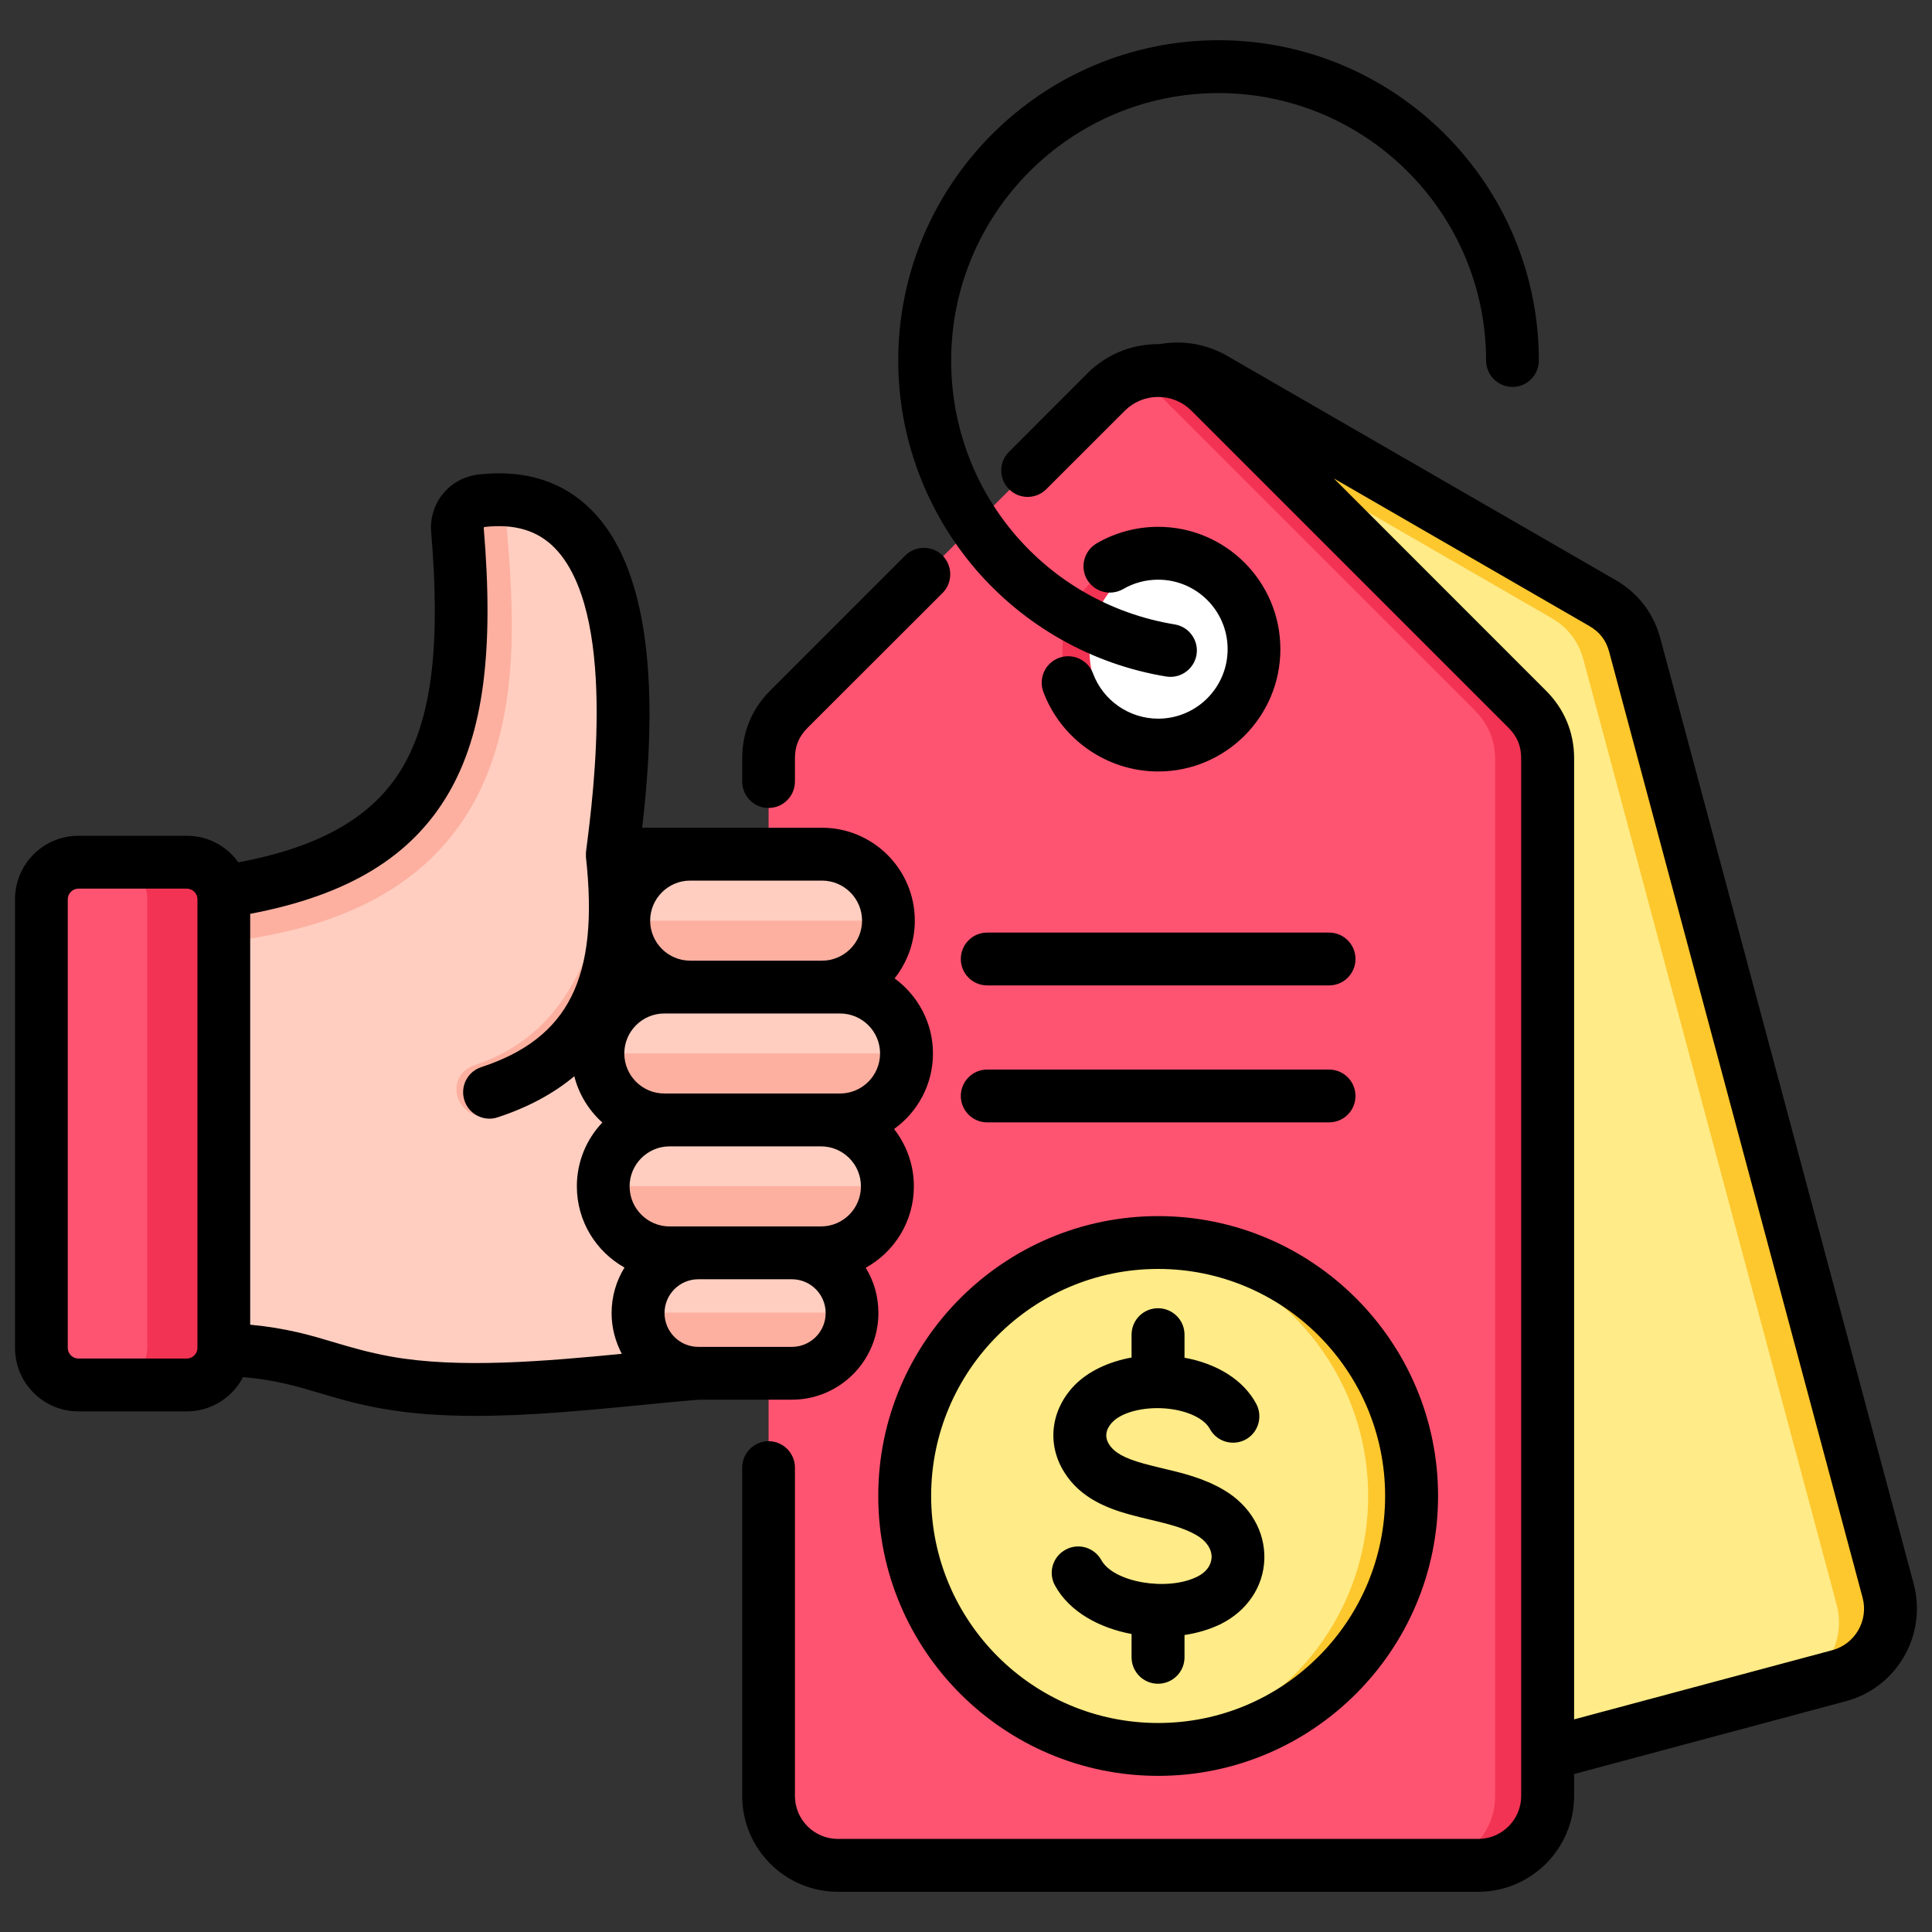 <svg width="50" height="50" viewBox="0 0 50 50" fill="none" xmlns="http://www.w3.org/2000/svg">
<rect x="0" y="0" width="50" height="50" fill="#333333" stroke="none"/>
<path fill-rule="evenodd" clip-rule="evenodd" d="M28.812 10.538L23.013 20.582C22.766 21.01 22.706 21.466 22.834 21.942L29.384 46.388C29.639 47.341 30.625 47.911 31.579 47.655L47.569 43.371C48.523 43.115 49.092 42.129 48.837 41.175L42.287 16.73C42.159 16.253 41.879 15.889 41.452 15.642L31.407 9.842C30.501 9.319 29.335 9.632 28.812 10.537L28.812 10.538Z" fill="#FDC72E"/>
<path fill-rule="evenodd" clip-rule="evenodd" d="M28.812 10.538L23.013 20.582C22.766 21.01 22.706 21.466 22.834 21.942L29.384 46.388C29.639 47.341 30.626 47.911 31.579 47.655L46.265 43.72C47.219 43.465 47.788 42.478 47.532 41.525L40.982 17.08C40.855 16.603 40.575 16.238 40.147 15.991L30.102 10.192C29.863 10.053 29.605 9.974 29.346 9.948C29.134 10.1 28.951 10.298 28.812 10.538H28.812Z" fill="#FFEB87"/>
<path fill-rule="evenodd" clip-rule="evenodd" d="M28.62 10.186L20.419 18.387C20.07 18.736 19.894 19.161 19.894 19.655V46.482C19.894 47.469 20.699 48.275 21.686 48.275H38.24C39.227 48.275 40.033 47.469 40.033 46.482V19.655C40.033 19.161 39.857 18.736 39.508 18.387L31.306 10.186C30.566 9.446 29.36 9.446 28.62 10.186Z" fill="#F23353"/>
<path fill-rule="evenodd" clip-rule="evenodd" d="M28.62 10.186L20.419 18.387C20.07 18.736 19.894 19.161 19.894 19.655V46.482C19.894 47.469 20.699 48.275 21.686 48.275H36.902C37.889 48.275 38.694 47.469 38.694 46.482V19.655C38.694 19.161 38.519 18.736 38.169 18.387L29.968 10.186C29.771 9.989 29.54 9.844 29.294 9.752C29.048 9.844 28.817 9.989 28.62 10.186Z" fill="#FF5471"/>
<path d="M32.266 17.786C32.791 16.52 32.19 15.069 30.925 14.545C29.659 14.02 28.208 14.621 27.683 15.886C27.159 17.152 27.759 18.603 29.025 19.128C30.291 19.652 31.742 19.052 32.266 17.786Z" fill="#F23353"/>
<path fill-rule="evenodd" clip-rule="evenodd" d="M30.32 14.38C31.52 14.553 32.443 15.586 32.443 16.834C32.443 18.083 31.52 19.116 30.32 19.289C29.119 19.116 28.196 18.083 28.196 16.834C28.196 15.586 29.119 14.553 30.32 14.38Z" fill="white"/>
<path d="M32.501 44.772C35.848 43.385 37.437 39.546 36.049 36.199C34.662 32.851 30.823 31.263 27.476 32.65C24.129 34.038 22.54 37.876 23.927 41.223C25.315 44.571 29.153 46.16 32.501 44.772Z" fill="#FDC72E"/>
<path fill-rule="evenodd" clip-rule="evenodd" d="M29.41 45.251C26.05 44.966 23.412 42.149 23.412 38.716C23.412 35.282 26.05 32.465 29.41 32.18C32.77 32.465 35.408 35.282 35.408 38.716C35.408 42.149 32.77 44.966 29.41 45.251Z" fill="#FFEB87"/>
<path fill-rule="evenodd" clip-rule="evenodd" d="M15.842 22.108H19.911V35.355L18.066 35.528C15.572 35.724 12.426 36.209 9.991 35.766C8.184 35.437 7.72 34.896 5.135 34.896C5.06 34.896 4.555 34.894 4.115 34.893V23.252C11.001 22.803 12.352 19.806 11.84 13.733C11.808 13.352 12.085 13.014 12.465 12.971C17.084 12.452 16.128 19.892 15.842 22.108Z" fill="#FFCEC0"/>
<path fill-rule="evenodd" clip-rule="evenodd" d="M4.115 24.483V23.252C11.001 22.803 12.352 19.807 11.84 13.733C11.808 13.352 12.085 13.014 12.465 12.972C12.877 12.925 13.243 12.943 13.571 13.014C13.284 13.124 13.094 13.414 13.12 13.733C13.454 17.696 13.84 24.301 4.115 24.483V24.483Z" fill="#FDB0A0"/>
<path fill-rule="evenodd" clip-rule="evenodd" d="M19.911 22.108C19.863 23.494 19.54 26.098 16.104 26.13C15.434 27.358 14.395 28.355 12.864 28.858C11.799 29.144 11.421 27.847 12.305 27.556C13.502 27.162 14.314 26.382 14.839 25.421C15.391 24.41 15.805 23.305 15.851 22.108H19.911Z" fill="#FDB0A0"/>
<path fill-rule="evenodd" clip-rule="evenodd" d="M3.443 35.829H4.847C5.371 35.829 5.801 35.4 5.801 34.875V23.27C5.801 22.746 5.371 22.316 4.847 22.316H2.039C1.514 22.316 1.085 22.745 1.085 23.27V34.875C1.085 35.4 1.514 35.829 2.039 35.829H3.443Z" fill="#F23353"/>
<path d="M2.039 22.316H2.858C3.384 22.316 3.812 22.744 3.812 23.27V34.875C3.812 35.402 3.384 35.829 2.858 35.829H2.039C1.512 35.829 1.085 35.402 1.085 34.875V23.27C1.085 22.744 1.512 22.316 2.039 22.316V22.316Z" fill="#FF5471"/>
<path d="M21.263 22.108H17.855C16.907 22.108 16.138 22.877 16.138 23.826C16.138 24.775 16.907 25.544 17.855 25.544H21.263C22.211 25.544 22.98 24.775 22.98 23.826C22.98 22.877 22.211 22.108 21.263 22.108Z" fill="#FDB0A0"/>
<path d="M21.731 25.544H17.189C16.241 25.544 15.472 26.313 15.472 27.261C15.472 28.21 16.241 28.979 17.189 28.979H21.731C22.68 28.979 23.449 28.21 23.449 27.261C23.449 26.313 22.68 25.544 21.731 25.544Z" fill="#FDB0A0"/>
<path d="M17.326 28.979H21.238C22.186 28.979 22.956 29.749 22.956 30.697C22.956 31.645 22.186 32.415 21.238 32.415H17.326C16.378 32.415 15.608 31.645 15.608 30.697C15.608 29.749 16.378 28.979 17.326 28.979L17.326 28.979Z" fill="#FDB0A0"/>
<path fill-rule="evenodd" clip-rule="evenodd" d="M18.065 32.415H20.484C21.34 32.415 22.041 33.115 22.041 33.971C22.041 34.828 21.34 35.528 20.484 35.528H18.065C17.208 35.528 16.508 34.828 16.508 33.971C16.508 33.115 17.208 32.415 18.065 32.415Z" fill="#FDB0A0"/>
<path fill-rule="evenodd" clip-rule="evenodd" d="M17.855 22.108H21.263C22.207 22.108 22.98 22.881 22.98 23.826H16.138C16.138 22.881 16.911 22.108 17.855 22.108H17.855Z" fill="#FFCEC0"/>
<path fill-rule="evenodd" clip-rule="evenodd" d="M17.189 25.544H21.73C22.675 25.544 23.448 26.317 23.448 27.262H15.471C15.471 26.317 16.244 25.544 17.189 25.544Z" fill="#FFCEC0"/>
<path fill-rule="evenodd" clip-rule="evenodd" d="M17.325 28.979H21.237C22.182 28.979 22.955 29.752 22.955 30.697H15.607C15.607 29.752 16.381 28.979 17.325 28.979Z" fill="#FFCEC0"/>
<path fill-rule="evenodd" clip-rule="evenodd" d="M18.065 32.415H20.484C21.34 32.415 22.041 33.115 22.041 33.971H16.508C16.508 33.115 17.208 32.415 18.065 32.415H18.065Z" fill="#FFCEC0"/>
<path fill-rule="evenodd" clip-rule="evenodd" d="M35.08 24.819C35.08 25.197 34.774 25.502 34.397 25.502H25.548C25.172 25.502 24.866 25.197 24.866 24.819C24.866 24.441 25.172 24.135 25.548 24.135H34.397C34.774 24.135 35.08 24.441 35.08 24.819ZM25.548 29.047C25.172 29.047 24.866 28.741 24.866 28.364C24.866 27.987 25.172 27.68 25.548 27.68H34.397C34.774 27.68 35.08 27.986 35.08 28.364C35.08 28.742 34.774 29.047 34.397 29.047H25.548ZM31.357 40.308C31.361 40.09 31.225 39.882 30.975 39.736C30.636 39.535 30.217 39.437 29.775 39.331C29.596 39.289 29.408 39.243 29.219 39.191C28.659 39.035 27.958 38.769 27.544 38.102C27.087 37.376 27.191 36.495 27.803 35.857C28.156 35.492 28.688 35.241 29.285 35.133V34.541C29.285 34.163 29.591 33.857 29.968 33.857C30.349 33.857 30.655 34.163 30.655 34.541V35.138C31.512 35.294 32.185 35.722 32.51 36.328C32.689 36.662 32.566 37.076 32.237 37.255C31.902 37.434 31.488 37.31 31.309 36.977C31.173 36.728 30.787 36.533 30.302 36.466C29.695 36.383 29.059 36.525 28.791 36.803C28.688 36.909 28.541 37.123 28.702 37.377C28.833 37.589 29.097 37.738 29.587 37.874C29.751 37.92 29.916 37.959 30.09 38.001C30.613 38.125 31.149 38.253 31.667 38.557C32.354 38.959 32.745 39.632 32.721 40.356C32.698 41.064 32.274 41.689 31.596 42.029C31.314 42.167 30.994 42.263 30.655 42.314V42.891C30.655 43.269 30.349 43.575 29.968 43.575C29.591 43.575 29.285 43.269 29.285 42.891V42.288C28.447 42.13 27.675 41.712 27.304 41.034C27.12 40.703 27.242 40.288 27.577 40.106C27.906 39.924 28.32 40.046 28.504 40.377C28.819 40.951 30.208 41.191 30.985 40.804C31.215 40.691 31.347 40.51 31.356 40.308L31.357 40.308ZM29.973 32.84C26.73 32.84 24.098 35.476 24.098 38.715C24.098 41.955 26.73 44.591 29.973 44.591C33.216 44.591 35.847 41.955 35.847 38.715C35.847 35.475 33.211 32.84 29.973 32.84ZM22.729 38.715C22.729 42.709 25.976 45.959 29.973 45.959C33.969 45.959 37.217 42.709 37.217 38.715C37.217 34.721 33.964 31.473 29.973 31.473C25.981 31.473 22.729 34.722 22.729 38.715ZM10.109 35.106C9.525 34.999 9.083 34.868 8.654 34.741C8.052 34.56 7.426 34.373 6.475 34.283V23.65C9.017 23.168 10.66 22.165 11.615 20.518C12.509 18.973 12.787 16.86 12.519 13.664C12.519 13.651 12.528 13.639 12.542 13.638C13.314 13.551 13.907 13.726 14.35 14.175C15.964 15.818 15.367 20.485 15.169 22.018V22.027C15.164 22.043 15.164 22.057 15.164 22.072V22.18C15.508 25.296 14.722 26.872 12.453 27.618C12.095 27.736 11.902 28.122 12.02 28.481C12.114 28.769 12.382 28.951 12.669 28.951C12.74 28.951 12.811 28.94 12.881 28.916C13.663 28.659 14.326 28.303 14.863 27.853C14.981 28.322 15.24 28.737 15.588 29.051C15.178 29.483 14.929 30.064 14.929 30.703C14.929 31.606 15.428 32.393 16.162 32.804C15.95 33.147 15.828 33.55 15.828 33.982C15.828 34.363 15.927 34.722 16.092 35.037C14.091 35.231 11.865 35.425 10.109 35.106V35.106ZM5.11 34.887C5.11 35.034 4.983 35.159 4.837 35.159H2.027C1.881 35.159 1.754 35.034 1.754 34.887V23.269C1.754 23.122 1.881 22.998 2.027 22.998H4.837C4.983 22.998 5.11 23.122 5.11 23.269V34.887ZM21.274 22.79C21.844 22.79 22.31 23.255 22.31 23.826C22.31 24.397 21.844 24.862 21.274 24.862H17.861C17.292 24.862 16.826 24.397 16.826 23.826C16.826 23.255 17.292 22.79 17.861 22.79H21.274ZM20.493 34.857H18.073C17.588 34.857 17.198 34.464 17.198 33.982C17.198 33.5 17.588 33.107 18.073 33.107H20.493C20.977 33.107 21.368 33.499 21.368 33.982C21.368 34.465 20.977 34.857 20.493 34.857ZM17.329 29.668H21.246C21.82 29.668 22.281 30.132 22.281 30.703C22.281 31.275 21.82 31.74 21.246 31.74H17.329C16.76 31.74 16.294 31.275 16.294 30.703C16.294 30.132 16.76 29.668 17.329 29.668ZM21.74 26.229H17.193C16.623 26.229 16.157 26.693 16.157 27.264C16.157 27.835 16.623 28.3 17.193 28.3H21.74C22.31 28.3 22.776 27.836 22.776 27.264C22.776 26.692 22.31 26.229 21.74 26.229ZM20.493 36.224H18.097C17.593 36.264 17.066 36.316 16.501 36.371C15.16 36.502 13.7 36.643 12.307 36.643C11.455 36.643 10.631 36.59 9.864 36.451C9.205 36.331 8.73 36.189 8.264 36.05C7.666 35.872 7.134 35.714 6.291 35.639C6.018 36.164 5.468 36.526 4.837 36.526H2.027C1.123 36.526 0.389 35.791 0.389 34.887V23.269C0.389 22.366 1.123 21.63 2.027 21.63H4.837C5.388 21.63 5.872 21.902 6.169 22.317C8.32 21.916 9.685 21.12 10.434 19.832C11.177 18.545 11.403 16.678 11.159 13.778C11.093 13.023 11.634 12.364 12.387 12.28C13.592 12.145 14.581 12.459 15.324 13.216C17.165 15.086 16.878 19.197 16.619 21.422H21.274C22.597 21.422 23.675 22.5 23.675 23.826C23.675 24.39 23.477 24.909 23.152 25.321C23.75 25.758 24.145 26.466 24.145 27.264C24.145 28.07 23.745 28.784 23.138 29.219C23.458 29.628 23.651 30.144 23.651 30.703C23.651 31.61 23.147 32.401 22.404 32.81C22.616 33.152 22.733 33.553 22.733 33.982C22.733 35.218 21.731 36.224 20.493 36.224ZM25.237 14.719C26.508 16.202 28.264 17.193 30.18 17.508C30.218 17.514 30.255 17.517 30.293 17.517C30.618 17.517 30.91 17.28 30.966 16.945C31.027 16.573 30.773 16.22 30.401 16.16C27.05 15.607 24.616 12.735 24.616 9.331C24.616 5.514 27.718 2.409 31.535 2.409C35.353 2.409 38.46 5.514 38.46 9.331C38.46 9.708 38.766 10.014 39.142 10.014C39.519 10.014 39.825 9.708 39.825 9.331C39.825 4.76 36.106 1.041 31.535 1.041C26.965 1.041 23.246 4.76 23.246 9.331C23.246 11.306 23.957 13.22 25.238 14.719L25.237 14.719ZM33.136 16.8C33.136 18.547 31.719 19.966 29.973 19.966C28.655 19.966 27.464 19.138 27.002 17.906C26.871 17.552 27.049 17.158 27.407 17.026C27.76 16.895 28.151 17.075 28.287 17.428C28.546 18.128 29.224 18.599 29.973 18.599C30.966 18.599 31.771 17.793 31.771 16.8C31.771 15.808 30.966 15.002 29.973 15.002C29.652 15.002 29.342 15.085 29.069 15.244C28.739 15.433 28.325 15.323 28.132 14.997C27.944 14.671 28.057 14.252 28.382 14.062C28.862 13.782 29.413 13.634 29.973 13.634C31.719 13.634 33.136 15.054 33.136 16.8ZM19.208 20.226C19.208 20.603 19.514 20.91 19.89 20.91C20.267 20.91 20.573 20.603 20.573 20.226V19.624C20.573 19.31 20.676 19.06 20.898 18.838L24.395 15.345C24.658 15.079 24.658 14.646 24.395 14.379C24.127 14.112 23.694 14.112 23.425 14.379L19.933 17.872C19.457 18.346 19.208 18.953 19.208 19.624V20.226ZM47.422 42.706C48.01 42.547 48.363 41.936 48.203 41.344L41.646 16.872C41.566 16.57 41.401 16.356 41.128 16.199L34.52 12.382L40.008 17.872C40.484 18.346 40.738 18.953 40.738 19.624V44.497L47.422 42.706H47.422ZM49.526 40.991L42.969 16.519C42.795 15.871 42.395 15.35 41.816 15.014L31.757 9.209C31.225 8.902 30.604 8.797 30.001 8.907C29.992 8.907 29.982 8.906 29.973 8.906C29.281 8.906 28.631 9.174 28.142 9.662L26.113 11.693C25.845 11.961 25.845 12.393 26.113 12.66C26.381 12.927 26.81 12.927 27.078 12.66L29.111 10.629C29.342 10.399 29.648 10.273 29.973 10.273C30.298 10.273 30.604 10.399 30.834 10.629L39.044 18.839C39.265 19.06 39.368 19.31 39.368 19.624V46.48C39.368 47.092 38.869 47.591 38.257 47.591H21.683C21.072 47.591 20.573 47.092 20.573 46.48V37.982C20.573 37.605 20.267 37.298 19.89 37.298C19.514 37.298 19.208 37.605 19.208 37.982V46.48C19.208 47.846 20.319 48.959 21.683 48.959H38.257C39.622 48.959 40.738 47.846 40.738 46.48V45.912L47.775 44.026C49.093 43.672 49.879 42.311 49.526 40.991H49.526Z" fill="black"/>
</svg>
